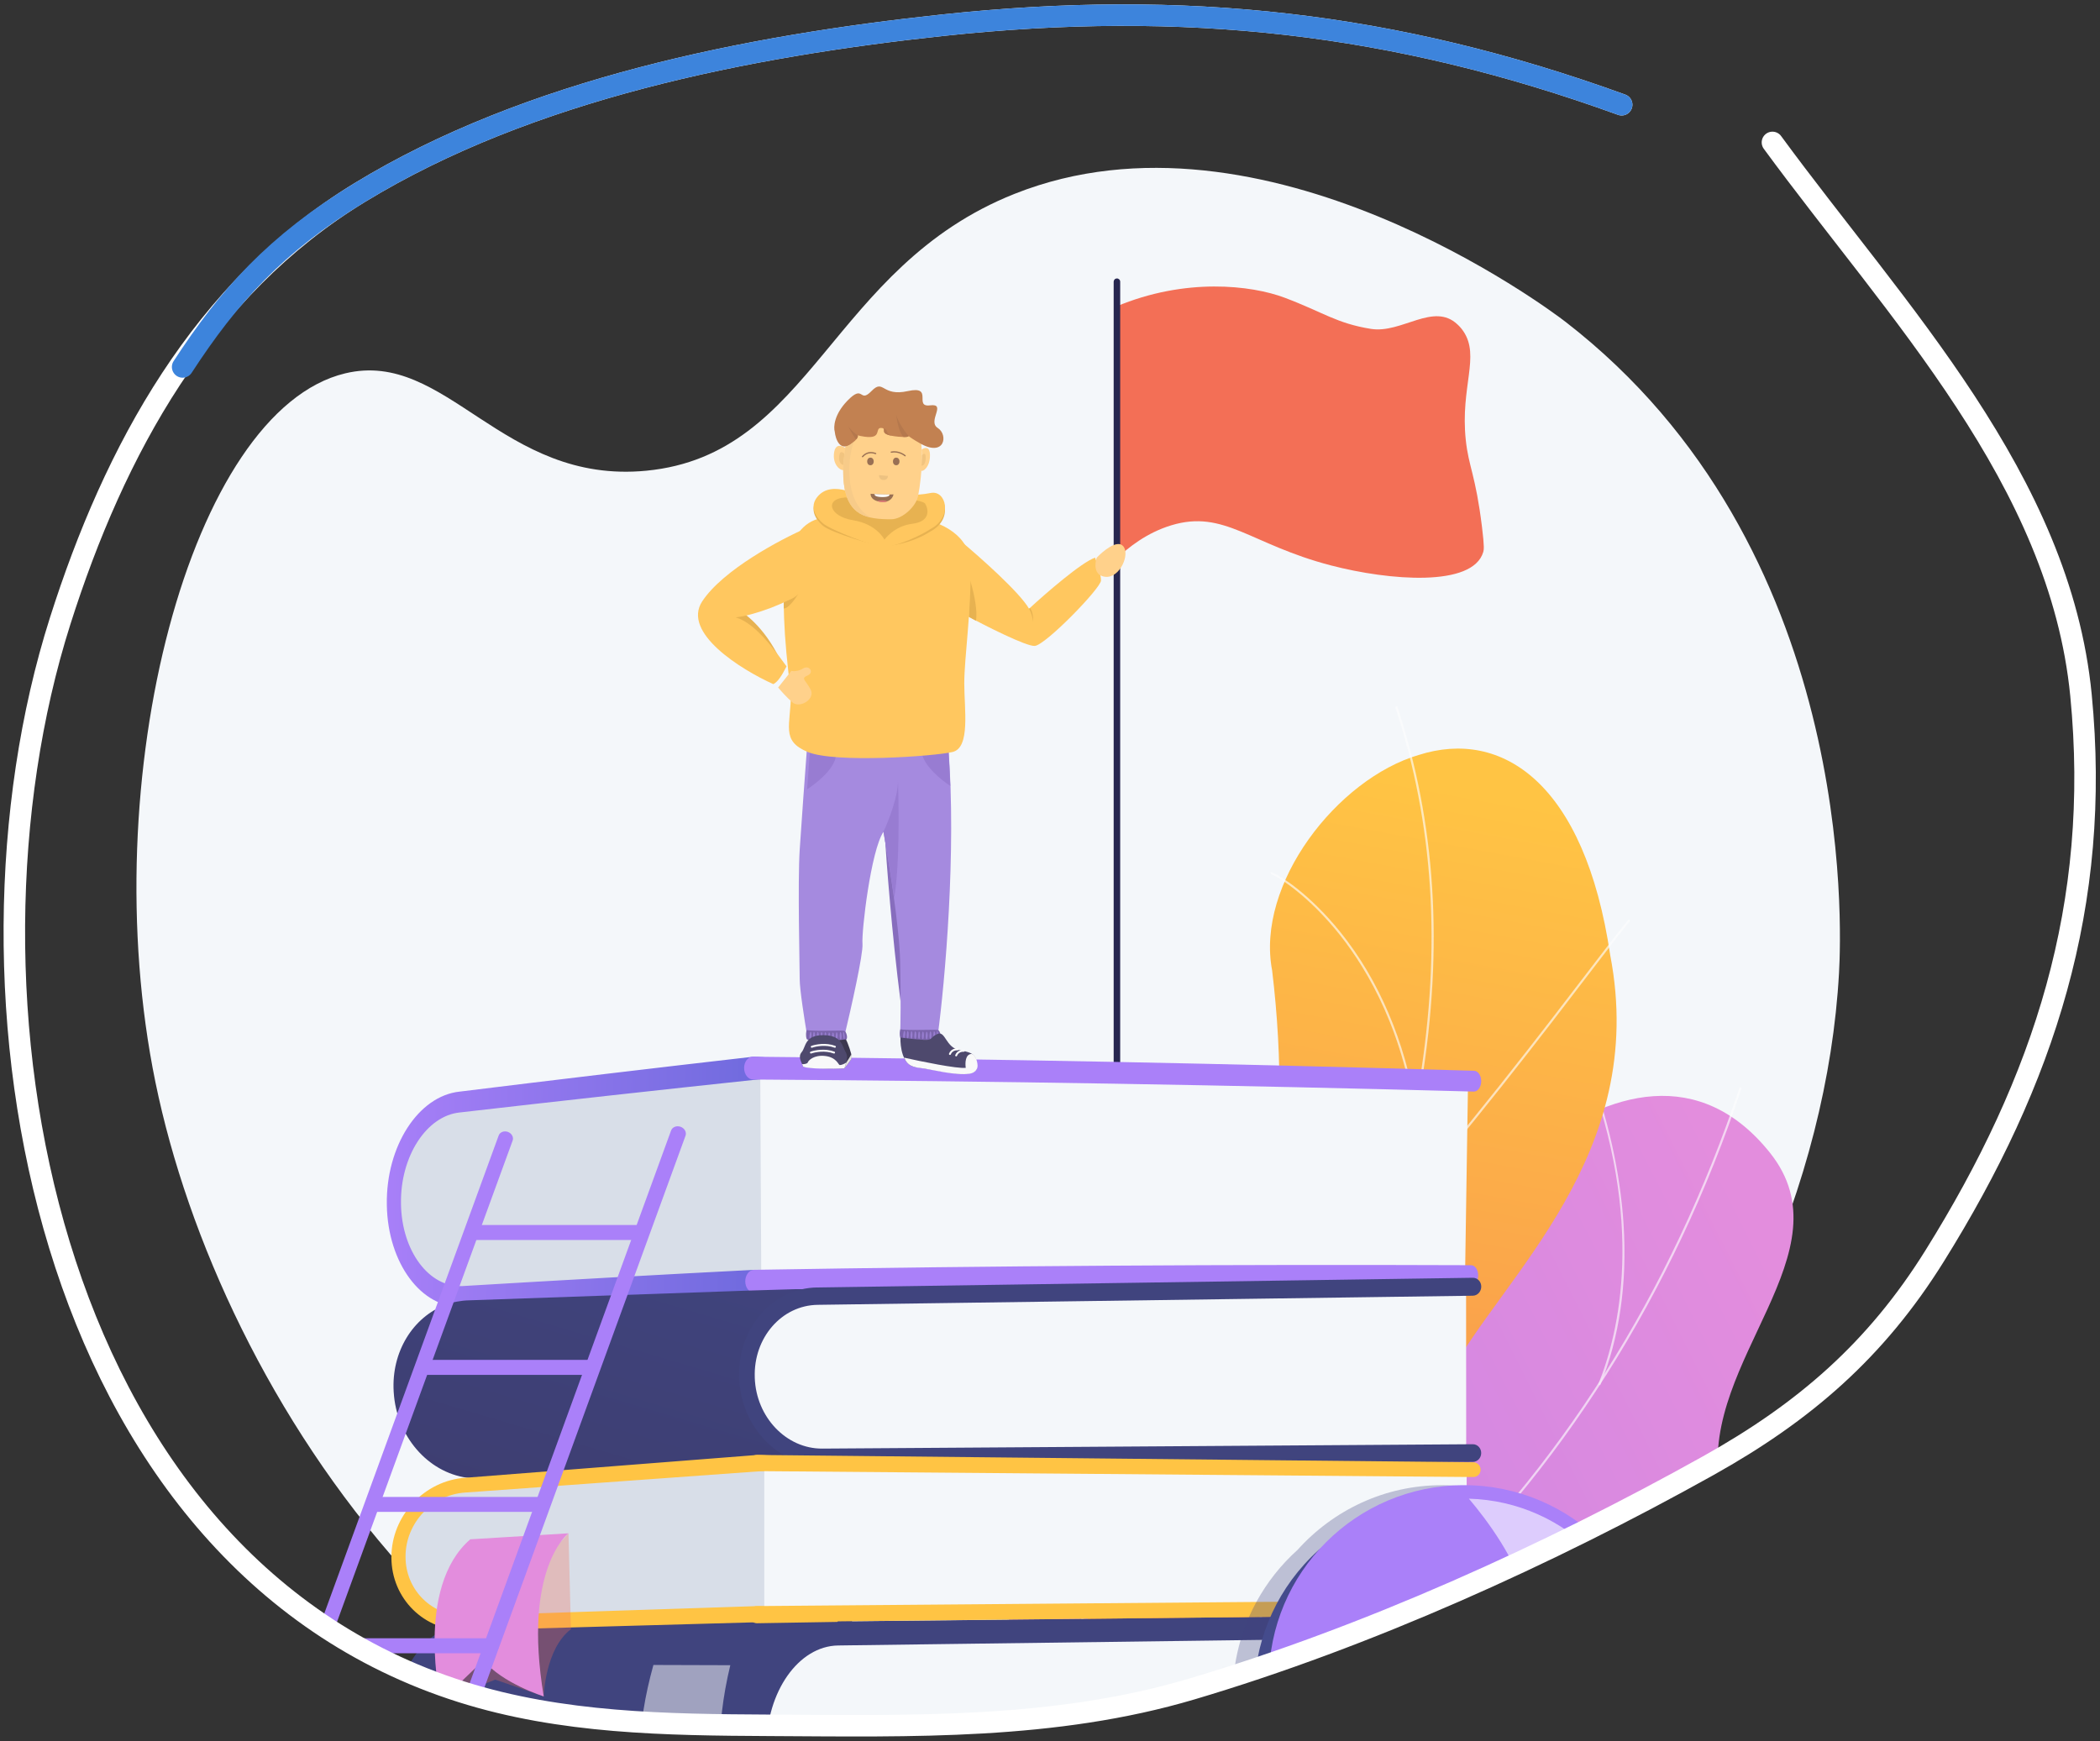 <?xml version="1.0" encoding="UTF-8"?> <svg xmlns="http://www.w3.org/2000/svg" width="293" height="243" viewBox="0 0 293 243" fill="none"><rect x="0" y="0" width="293" height="243" fill="#333333" stroke="none"/> <mask id="mask0_52_1253" style="mask-type:alpha" maskUnits="userSpaceOnUse" x="2" y="2" width="289" height="239"> <path d="M131.591 3.511C165.206 -0.079 215.571 8.358 247.298 19.874C264.619 43.494 287.409 66.9 290.347 97.011C293.193 126.189 285.262 150.695 269.894 175.318C261.746 188.373 251.81 197.013 238.337 204.537C216.094 216.959 190.669 228.462 166.264 235.704C147.118 241.385 127.181 240.874 107.437 240.768C92.942 240.691 78.341 240.509 64.388 236.093C5.823 217.56 -7.963 138.151 8.385 86.688C15.96 62.838 28.194 40.297 50.168 26.886C73.864 12.425 104.281 6.428 131.591 3.511Z" fill="#C4C4C4"></path> </mask> <g mask="url(#mask0_52_1253)"> <path d="M141.554 27.052C115.823 37.285 113.355 63.442 90.189 65.687C70.001 67.643 62.328 48.708 48.163 52.101C26.587 57.269 13.02 108.718 21.686 151.022C30.634 194.703 68.231 252.772 130.517 256.736C200.446 261.185 253.362 194.371 256.589 135.737C256.938 129.396 259.001 76.267 218.389 44.883C216.36 43.316 176.339 13.22 141.554 27.052Z" fill="#F4F7FA"></path> <path d="M127.73 279.4C126.15 278.651 123.367 275.631 122.966 274.545C120.304 267.316 114.431 254.104 117.393 246.514C117.898 245.218 124.2 245.902 125.419 244.957C129.543 244.418 131.007 244.486 134.675 242.045C145.505 234.845 133.843 210.973 156.329 211.185C172.799 211.341 183.767 220.581 189.671 196.839C195.574 173.096 227.676 136.739 246.954 160.871C258.017 174.721 237.344 189.846 239.872 206.755C242.275 222.822 232.719 232.319 215.333 235.872C197.948 239.425 203.732 248.351 203.749 262.884C203.77 280.345 178.562 275.28 167.124 271.952C157.907 269.266 132.643 268.651 127.73 279.4Z" fill="url(#paint0_linear_52_1253)"></path> <g style="mix-blend-mode:soft-light" opacity="0.8"> <g style="mix-blend-mode:soft-light" opacity="0.8"> <path d="M120.164 261.226L120.123 260.93C134.598 258.897 148.667 254.615 161.821 248.239C174.414 242.126 186.176 234.078 196.778 224.318C217.365 205.366 233.252 180.261 242.723 151.715L243.006 151.81C233.523 180.403 217.605 205.552 196.981 224.538C186.357 234.318 174.571 242.382 161.95 248.508C148.768 254.897 134.67 259.188 120.164 261.226V261.226Z" fill="#FCFDFE"></path> </g> <g style="mix-blend-mode:soft-light" opacity="0.8"> <path d="M131.272 259.528L131.15 259.256C138.947 255.761 144.676 248.46 148.181 237.556C150.749 229.564 152.084 219.859 152.149 208.708H152.447C152.382 219.89 151.042 229.625 148.465 237.645C144.934 248.633 139.152 255.995 131.272 259.528Z" fill="#FCFDFE"></path> </g> <g style="mix-blend-mode:soft-light" opacity="0.8"> <path d="M199.811 221.722L199.676 221.456C214.004 214.127 230.786 216.356 242.337 219.517L242.258 219.805C230.756 216.658 214.056 214.437 199.811 221.722Z" fill="#FCFDFE"></path> </g> <g style="mix-blend-mode:soft-light" opacity="0.8"> <path d="M223.266 193.306L222.989 193.194C225.918 185.971 229.584 170.561 221.225 148.512L221.504 148.406C224.326 155.849 226.062 163.593 226.523 170.799C227.056 179.092 225.959 186.664 223.266 193.306Z" fill="#FCFDFE"></path> </g> </g> <path d="M166.718 299.245C157.919 297.951 149.132 296.455 140.356 294.756C140.214 294.886 137.33 275.758 146.415 265.728C164.382 246.296 152.278 228.855 148.827 218.521C143.358 203.962 146.234 188.191 161.055 187.958C177.491 187.375 180.471 160.171 177.492 135.42C175.188 123.349 186.576 108.704 197.94 105.357C209.54 101.649 221.117 109.239 224.665 133.298C230.036 161.156 209.708 177.955 202.181 191.921C194.778 205.631 212.004 216.725 198.136 228.873C186.472 239.667 171.767 247.425 177.148 260.985C182.672 274.39 181.349 285.35 166.718 299.245Z" fill="url(#paint1_linear_52_1253)"></path> <g style="mix-blend-mode:soft-light" opacity="0.8"> <g style="mix-blend-mode:soft-light" opacity="0.8"> <path d="M154.923 300.375H154.624C154.624 300.209 163.026 259.978 177.526 220.814C179.528 214.471 181.703 208.075 183.807 201.891C189.44 185.328 195.265 168.198 198.031 151.143C201.123 132.079 200.021 114.908 194.662 98.649L194.945 98.555C200.321 114.86 201.426 132.081 198.326 151.191C195.556 168.27 189.726 185.409 184.09 201.983C181.986 208.167 179.812 214.561 177.808 220.907C163.362 259.934 154.942 300.15 154.923 300.375Z" fill="#FCFDFE"></path> </g> <g style="mix-blend-mode:soft-light" opacity="0.8"> <path d="M194.277 169.853L194.055 169.653C203.864 158.755 215.699 143.263 222.058 134.94C227.019 128.451 227.194 128.267 227.382 128.297L227.336 128.592L227.358 128.445L227.415 128.579C227.165 128.746 225.014 131.559 222.291 135.123C215.935 143.448 204.095 158.947 194.277 169.853Z" fill="#FCFDFE"></path> </g> <g style="mix-blend-mode:soft-light" opacity="0.8"> <path d="M197.292 154.919C195.259 142.403 190.102 134.174 186.133 129.476C181.712 124.242 177.732 122.037 177.329 122.001C177.352 122.001 177.375 121.993 177.394 121.98L177.228 121.73C177.306 121.679 177.409 121.694 177.633 121.791C178.714 122.263 182.77 124.798 187.024 130.086C192.383 136.747 196.036 145.318 197.588 154.87L197.292 154.919Z" fill="#FCFDFE"></path> </g> <g style="mix-blend-mode:soft-light" opacity="0.8"> <path d="M169.199 246.418L168.902 246.382C170.286 234.754 167.577 222.247 160.85 209.209C157.342 202.41 152.868 195.75 147.554 189.409C147.186 188.971 147.036 188.79 146.993 188.718L147.252 188.568C147.283 188.622 147.501 188.884 147.783 189.217C153.111 195.572 157.598 202.251 161.115 209.07C167.87 222.164 170.59 234.729 169.199 246.418Z" fill="#FCFDFE"></path> </g> <g style="mix-blend-mode:soft-light" opacity="0.8"> <path d="M173.167 234.17L172.913 234.013C183.454 216.981 205.672 215.794 205.861 215.855L205.973 215.994L205.87 216.142L205.824 216.002L205.809 216.147C205.415 216.147 183.617 217.285 173.167 234.17ZM205.775 215.858L205.822 215.999L205.775 215.858Z" fill="#FCFDFE"></path> </g> </g> <path d="M155.716 42.784C165.387 38.708 174.609 39.805 179.213 41.536C184.657 43.585 186.463 45.123 191.281 45.896C195.565 46.584 200.016 42.115 203.35 45.273C203.656 45.552 203.929 45.865 204.162 46.208C206.554 49.723 203.728 53.97 204.51 61.389C204.91 65.185 205.878 66.239 206.773 73.535C207.113 76.31 207.042 76.718 206.947 77.039C205.484 81.961 193.879 81.032 185.712 78.907C174.451 75.979 170.822 71.067 163.433 73.302C160.022 74.332 157.429 76.394 155.774 77.973C156.528 66.296 154.961 54.462 155.716 42.784Z" fill="url(#paint2_linear_52_1253)"></path> <path d="M155.838 152.37C155.778 152.371 155.719 152.359 155.664 152.336C155.608 152.313 155.558 152.28 155.516 152.237C155.474 152.195 155.44 152.145 155.417 152.09C155.394 152.034 155.383 151.975 155.383 151.915V39.312C155.383 39.191 155.431 39.075 155.516 38.99C155.601 38.904 155.717 38.856 155.838 38.856C155.959 38.856 156.074 38.904 156.16 38.99C156.245 39.075 156.293 39.191 156.293 39.312V151.915C156.293 152.036 156.245 152.152 156.16 152.237C156.074 152.322 155.959 152.37 155.838 152.37V152.37Z" fill="#26264F"></path> <path d="M111.973 178.997C95.947 179.566 79.927 180.215 63.915 180.944C59.506 181.144 55.904 176.269 55.807 170.045L55.742 165.827C55.644 159.613 59.105 154.206 63.539 153.756C79.631 152.126 95.737 150.575 111.858 149.105L111.973 178.997Z" fill="#D8DEE8"></path> <path d="M105.214 180.386C91.65 180.99 78.091 181.652 64.537 182.371C58.786 182.615 54.103 176.248 53.973 168.167C53.973 168.138 53.973 168.108 53.973 168.079C53.844 159.999 58.344 152.938 64.133 152.334C77.756 150.653 91.394 149.031 105.047 147.467C105.766 147.398 114.104 148.118 114.108 149.004C114.111 149.891 106.331 150.585 105.619 150.653C91.79 152.124 77.975 153.653 64.171 155.241C59.497 155.7 55.845 161.393 55.947 167.933C55.947 167.963 55.947 167.992 55.947 168.022C56.049 174.562 59.849 179.695 64.498 179.471C78.059 178.659 91.626 177.904 105.199 177.206C105.909 177.174 114.202 178.038 114.204 178.925C114.206 179.813 105.928 180.357 105.214 180.386Z" fill="url(#paint3_linear_52_1253)"></path> <path d="M204.411 178.008C171.673 177.932 138.942 178.188 106.218 178.776L106.07 148.964C138.999 149.23 171.918 149.83 204.828 150.763C204.688 159.844 204.548 168.925 204.411 178.008Z" fill="#F4F7FA"></path> <path d="M205.621 152.328C172.11 151.421 138.59 150.861 105.061 150.647C104.381 150.647 103.826 149.925 103.821 149.046C103.816 148.167 104.365 147.458 105.044 147.465C138.595 147.773 172.135 148.426 205.666 149.425C206.231 149.442 206.678 150.106 206.664 150.907C206.65 151.708 206.185 152.344 205.621 152.328Z" fill="url(#paint4_linear_52_1253)"></path> <path d="M205.199 179.462C171.863 179.426 138.534 179.733 105.213 180.386C104.54 180.399 103.986 179.697 103.981 178.817C103.977 177.936 104.521 177.214 105.197 177.203C138.539 176.644 171.888 176.429 205.244 176.558C205.807 176.558 206.252 177.212 206.242 178.013C206.233 178.814 205.762 179.463 205.199 179.462Z" fill="url(#paint5_linear_52_1253)"></path> <path d="M112.601 179.912H112.593L111.075 179.899L104.466 180.1L65.438 181.461C64.312 181.486 63.199 181.699 62.145 182.092C57.649 183.786 54.59 188.623 54.927 194.202L54.933 194.274C55.304 200.447 59.713 205.442 65.103 206.207C65.666 206.288 66.235 206.32 66.803 206.305L99.479 205.029L104.654 204.826L106.65 204.747L112.398 204.492L113.6 204.413H113.609L114.018 204.43L114.85 204.412L114.874 204.175L114.97 203.127L114.981 203L115.059 202.147L116.899 182.047L117.016 180.774L117.07 180.168L117.121 179.687L112.601 179.912Z" fill="url(#paint6_linear_52_1253)"></path> <path d="M204.57 202.782L118.459 203.322C111.295 203.367 105.365 199.194 105.181 193.984L105.056 190.439C104.87 185.198 110.546 180.851 117.763 180.747L204.553 179.5L204.57 202.782Z" fill="#F4F7FA"></path> <path d="M205.5 204.007L114.804 204.537C108.599 204.574 103.373 199.101 103.128 192.308V192.233C102.883 185.411 107.75 179.754 114.008 179.664L205.493 178.312C206.143 178.302 206.67 178.855 206.67 179.547C206.67 180.239 206.143 180.807 205.494 180.816L114.086 182.088C109.044 182.158 105.114 186.707 105.309 192.211V192.286C105.503 197.768 109.718 202.185 114.728 202.151L205.499 201.542C206.143 201.538 206.663 202.087 206.663 202.768C206.663 203.448 206.144 204.004 205.5 204.007Z" fill="url(#paint7_linear_52_1253)"></path> <path d="M113.821 225.016L112.395 225.064L107.191 225.24L104.415 225.336L80.625 226.139L79.627 226.175L75.11 226.328L67.873 226.573L64.947 226.672C64.037 226.691 63.139 226.882 62.3 227.236C61.723 227.48 61.175 227.789 60.668 228.157C57.091 230.69 54.652 236.182 54.652 242.487V242.583C54.652 251.185 59.216 258.395 64.966 258.658L112.409 259.982L115.427 260.065L115.593 258.383L115.677 257.567L118.478 229.605L118.675 227.994L118.887 226.247L118.961 225.133L118.973 224.842L113.821 225.016Z" fill="url(#paint8_linear_52_1253)"></path> <path d="M204.635 226.82V255.837L180.981 256.773L120.896 259.142C119.09 259.218 117.285 258.961 115.572 258.384C110.344 256.605 106.637 251.95 106.637 246.338V241.331C106.637 234.675 111.864 229.101 118.635 227.995C119.391 227.87 120.156 227.803 120.922 227.794L173.584 227.182L204.635 226.82Z" fill="#F4F7FA"></path> <path d="M206.582 255.766C206.582 256.618 206.125 257.329 205.564 257.352L182.875 258.28L116.901 260.979C115.32 261.044 113.866 260.686 112.469 259.98C107.81 257.632 104.546 251.411 104.546 243.994V243.89C104.546 234.28 110.076 226.395 116.893 226.269H116.934L118.832 226.248L174.258 225.666L205.564 225.333H205.57C206.129 225.333 206.582 226.033 206.582 226.885C206.582 227.737 206.125 228.444 205.564 228.45L204.754 228.466L173.091 228.884L118.479 229.604L116.941 229.626C111.426 229.697 106.937 236.069 106.937 243.828V243.933C106.937 251.11 110.772 256.905 115.717 257.568C116.116 257.621 116.519 257.64 116.922 257.624L179.483 255.249L204.758 254.287L205.566 254.257C206.128 254.239 206.582 254.911 206.582 255.766Z" fill="url(#paint9_linear_52_1253)"></path> <path d="M112.396 225.424L64.347 226.505C59.93 226.605 56.409 223.109 56.409 218.697V215.702C56.409 211.293 59.93 207.494 64.347 207.216L112.396 204.216V225.424Z" fill="#D8DEE8"></path> <path d="M105.635 226.384L64.953 227.523C59.196 227.64 54.612 223.071 54.612 217.341V217.277C54.612 211.547 59.196 206.59 64.953 206.219L105.635 203.04C106.348 202.995 114.625 203.53 114.625 204.157C114.625 204.784 106.894 205.259 106.186 205.302L64.953 208.281C60.301 208.56 56.583 212.558 56.583 217.197V217.26C56.583 221.898 60.301 225.579 64.953 225.465L105.639 224.13C106.347 224.111 114.629 224.749 114.629 225.378C114.629 226.007 106.348 226.369 105.635 226.384Z" fill="url(#paint10_linear_52_1253)"></path> <path d="M204.635 205.016V224.341L174.68 224.618L118.896 225.133L114.349 225.174L112.387 225.192L107.183 225.24L106.638 225.246V204.105L111.935 204.115H111.941L114.618 204.16L114.872 204.174L138.335 204.397L204.635 205.016Z" fill="#F4F7FA"></path> <path d="M205.565 206.118L105.635 205.294C104.96 205.289 104.412 204.778 104.412 204.154C104.412 203.53 104.96 203.03 105.635 203.037L205.565 204.058C205.836 204.063 206.096 204.175 206.286 204.37C206.476 204.564 206.582 204.825 206.581 205.097C206.582 205.231 206.556 205.364 206.506 205.488C206.455 205.612 206.38 205.725 206.286 205.82C206.191 205.915 206.079 205.99 205.955 206.041C205.831 206.092 205.699 206.119 205.565 206.118V206.118Z" fill="url(#paint11_linear_52_1253)"></path> <path d="M206.582 224.306C206.583 224.576 206.478 224.835 206.288 225.027C206.098 225.219 205.84 225.328 205.57 225.329H205.564L174.25 225.662L118.816 226.238L116.903 226.26L116.828 226.335L105.635 226.522H105.624C105.08 226.522 104.626 226.126 104.468 225.671C104.44 225.572 104.423 225.47 104.417 225.367C104.415 225.339 104.415 225.311 104.417 225.284C104.417 224.66 104.964 224.131 105.639 224.131H105.678L106.652 224.119L112.4 224.07L175.297 223.552L204.759 223.306L205.569 223.292C205.702 223.291 205.835 223.316 205.958 223.367C206.082 223.418 206.194 223.492 206.288 223.587C206.382 223.681 206.457 223.793 206.507 223.917C206.558 224.04 206.583 224.173 206.582 224.306V224.306Z" fill="url(#paint12_linear_52_1253)"></path> <g style="mix-blend-mode:soft-light" opacity="0.5"> <path d="M101.896 256.151L91.166 255.539C88.573 248.146 88.769 241.017 91.166 232.345L101.896 232.378C99.746 241.232 100.073 249.062 101.896 256.151Z" fill="white"></path> </g> <path style="mix-blend-mode:multiply" opacity="0.3" d="M79.656 227.356L79.315 213.972L66.999 227.533C66.999 227.533 60.344 231.12 61.487 237.419L69.1 234.39L75.864 236.733C75.864 236.733 76.033 230.117 79.656 227.356Z" fill="url(#paint13_linear_52_1253)"></path> <path d="M65.618 214.809L79.318 213.972C79.318 213.972 72.872 218.868 75.864 236.733C75.864 236.733 70.006 234.872 67.462 231.686L61.492 237.418C61.492 237.418 57.841 221.535 65.618 214.809Z" fill="url(#paint14_linear_52_1253)"></path> <path d="M70.863 157.957C70.326 157.761 69.75 157.986 69.578 158.456L31.963 261.572C31.791 262.044 32.086 262.587 32.623 262.782C33.16 262.978 33.737 262.753 33.909 262.283L71.525 159.167C71.697 158.698 71.4 158.152 70.863 157.957Z" fill="url(#paint15_linear_52_1253)"></path> <path d="M89.515 170.947H66.099C65.552 170.947 65.109 171.391 65.109 171.937V172.049C65.109 172.595 65.552 173.039 66.099 173.039H89.515C90.061 173.039 90.505 172.595 90.505 172.049V171.937C90.505 171.391 90.061 170.947 89.515 170.947Z" fill="url(#paint16_linear_52_1253)"></path> <path d="M82.643 189.771H59.227C58.68 189.771 58.237 190.215 58.237 190.761V190.873C58.237 191.42 58.68 191.863 59.227 191.863H82.643C83.189 191.863 83.633 191.42 83.633 190.873V190.761C83.633 190.215 83.189 189.771 82.643 189.771Z" fill="url(#paint17_linear_52_1253)"></path> <path d="M75.771 208.895H52.355C51.808 208.895 51.365 209.338 51.365 209.885V209.997C51.365 210.543 51.808 210.987 52.355 210.987H75.771C76.317 210.987 76.76 210.543 76.76 209.997V209.885C76.76 209.338 76.317 208.895 75.771 208.895Z" fill="url(#paint18_linear_52_1253)"></path> <path d="M68.601 228.617H45.185C44.638 228.617 44.195 229.06 44.195 229.607V229.718C44.195 230.265 44.638 230.708 45.185 230.708H68.601C69.147 230.708 69.591 230.265 69.591 229.718V229.607C69.591 229.06 69.147 228.617 68.601 228.617Z" fill="url(#paint19_linear_52_1253)"></path> <path d="M94.963 157.243C94.408 157.041 93.813 157.273 93.632 157.762L54.785 264.381C54.608 264.87 54.914 265.43 55.468 265.629C56.023 265.828 56.618 265.599 56.799 265.11L95.646 158.491C95.824 158.006 95.519 157.445 94.963 157.243Z" fill="url(#paint20_linear_52_1253)"></path> <path style="mix-blend-mode:multiply" opacity="0.3" d="M204.634 228.467V254.286L205.503 254.256C206.065 254.236 206.552 254.908 206.552 255.762C206.552 256.617 206.11 257.325 205.548 257.349L182.867 258.28C182.234 257.805 181.625 257.3 181.037 256.771C180.496 256.284 179.972 255.773 179.471 255.247C176.191 251.797 173.875 247.546 172.756 242.919C171.636 238.292 171.751 233.452 173.09 228.883C173.257 228.307 173.442 227.739 173.646 227.181C173.832 226.672 174.031 226.173 174.25 225.683C174.405 225.324 174.569 224.968 174.74 224.619C174.91 224.27 175.098 223.905 175.292 223.555C176.78 220.826 178.721 218.37 181.032 216.291C186.018 210.748 193.182 207.256 201.205 207.256C202.387 207.256 203.741 207.33 204.638 207.48V223.31L205.507 223.305C205.781 223.302 206.045 223.407 206.241 223.598C206.438 223.789 206.551 224.05 206.556 224.324C206.559 224.593 206.457 224.854 206.27 225.048C206.083 225.242 205.827 225.356 205.558 225.363C206.117 225.363 206.578 226.047 206.578 226.899C206.578 227.751 206.065 228.45 205.503 228.456L204.634 228.467Z" fill="url(#paint21_linear_52_1253)"></path> <path d="M221.441 255.772C232.069 245.142 232.069 227.909 221.441 217.279C210.813 206.65 193.581 206.65 182.953 217.279C172.325 227.909 172.325 245.142 182.953 255.772C193.581 266.401 210.813 266.401 221.441 255.772Z" fill="url(#paint22_linear_52_1253)"></path> <path d="M204.251 261.691C219.281 261.691 231.466 249.505 231.466 234.473C231.466 219.44 219.281 207.254 204.251 207.254C189.22 207.254 177.036 219.44 177.036 234.473C177.036 249.505 189.22 261.691 204.251 261.691Z" fill="url(#paint23_linear_52_1253)"></path> <path d="M229.588 234.472C229.588 248.469 218.245 259.814 204.25 259.814C199.446 259.822 194.739 258.456 190.685 255.877C183.609 251.385 178.912 243.481 178.912 234.472C178.912 220.476 190.256 209.132 204.25 209.132C204.485 209.132 204.716 209.132 204.948 209.142C218.62 209.511 229.588 220.711 229.588 234.472Z" fill="url(#paint24_linear_52_1253)"></path> <path d="M204.251 222.828L181.495 229.765L204.251 236.702L227.006 229.765L204.251 222.828Z" fill="white"></path> <path d="M204.25 239.134L189.929 234.768V244.742C189.928 245.536 190.201 246.306 190.701 246.924C191.2 247.541 191.897 247.968 192.674 248.133C200.365 249.765 207.76 249.816 214.841 248.187C215.603 248.01 216.282 247.58 216.768 246.966C217.254 246.353 217.518 245.594 217.516 244.811V235.09L204.25 239.134Z" fill="white"></path> <path d="M186.766 243.271C185.521 243.826 184.433 243.837 183.501 243.306C183.369 243.229 183.264 243.112 183.202 242.972C183.14 242.832 183.124 242.675 183.155 242.525L185.18 232.454L187.191 242.449C187.224 242.614 187.2 242.785 187.122 242.935C187.045 243.084 186.919 243.203 186.766 243.271V243.271Z" fill="white"></path> <path d="M204.25 228.737L184.885 230.795V234.155H185.459L185.518 231.211L204.25 228.737Z" fill="white"></path> <g style="mix-blend-mode:soft-light" opacity="0.6"> <path d="M229.588 234.472C229.588 248.47 218.245 259.814 204.251 259.814C199.446 259.822 194.739 258.456 190.685 255.877C193.067 249.394 199.956 242.436 207.087 238.074C220.287 230.004 210.256 215.419 204.948 209.141C218.62 209.511 229.588 220.711 229.588 234.472Z" fill="white"></path> </g> <path d="M123.424 116.13C123.664 120.124 124.446 130.443 125.65 139.767C126.109 135.772 126.305 125.454 123.424 116.13Z" fill="#876DBD"></path> <path d="M111.578 118.572C111.811 114.951 112.356 107.524 112.6 104.263C122.295 105.664 129.78 104.847 132.311 104.263C133.479 118.864 131.824 137.115 130.851 144.416H125.595C125.643 143.053 125.711 139.101 125.595 134.195C125.478 129.289 123.988 120.081 123.258 116.09C121.506 118.718 120.192 129.961 120.338 131.713C120.455 133.114 118.732 140.765 117.856 144.416H112.6C112.259 142.42 111.578 138.079 111.578 136.677C111.578 134.925 111.286 123.098 111.578 118.572Z" fill="#A58ADF"></path> <path d="M116.632 105.453C116.454 107.298 113.881 109.343 112.616 110.134L112.992 104.94L116.632 105.453Z" fill="#987CD2"></path> <path d="M128.597 104.896C128.735 106.746 131.317 108.852 132.591 109.674L132.33 104.472L128.597 104.896Z" fill="#987CD2"></path> <path d="M125.286 108.886C125.352 111.054 123.968 114.563 123.268 116.047C123.777 119.05 124.785 125.12 124.739 125.377C125.517 121.24 125.428 112.66 125.286 108.886Z" fill="#987CD2"></path> <path d="M112.543 144.964C112.391 144.504 112.48 143.958 112.543 143.742C113.537 143.964 117.548 143.742 117.816 143.853C118.083 143.964 118.389 144.964 117.988 145.112C117.586 145.26 112.734 145.538 112.543 144.964Z" fill="#7B64AC"></path> <path d="M125.621 144.853C125.468 144.394 125.557 143.847 125.621 143.631C126.614 143.854 130.626 143.631 130.893 143.742C131.161 143.853 131.466 144.853 131.065 145.001C130.664 145.149 125.812 145.427 125.621 144.853Z" fill="#7B64AC"></path> <path d="M113.07 143.969C112.988 144.198 112.857 144.722 112.991 144.983C113.158 145.309 113.37 143.916 113.07 143.969Z" fill="#987ED0"></path> <path d="M113.529 143.997C113.462 144.231 113.366 144.762 113.518 145.014C113.707 145.328 113.824 143.924 113.529 143.997Z" fill="#987ED0"></path> <path d="M114.058 144.016C113.991 144.25 113.895 144.781 114.046 145.033C114.235 145.347 114.353 143.943 114.058 144.016Z" fill="#987ED0"></path> <path d="M114.587 144.035C114.52 144.269 114.424 144.801 114.576 145.052C114.765 145.366 114.883 143.962 114.587 144.035Z" fill="#987ED0"></path> <path d="M115.116 144.054C115.049 144.289 114.953 144.82 115.104 145.071C115.294 145.386 115.411 143.981 115.116 144.054Z" fill="#987ED0"></path> <path d="M115.646 144.074C115.579 144.308 115.483 144.839 115.634 145.091C115.823 145.405 115.941 144.001 115.646 144.074Z" fill="#987ED0"></path> <path d="M116.175 144.093C116.108 144.327 116.012 144.858 116.164 145.11C116.353 145.424 116.47 144.02 116.175 144.093Z" fill="#987ED0"></path> <path d="M116.697 144.054C116.63 144.289 116.534 144.82 116.686 145.071C116.875 145.386 116.992 143.981 116.697 144.054Z" fill="#987ED0"></path> <path d="M117.217 144.038C117.162 144.275 117.091 144.81 117.254 145.054C117.458 145.359 117.509 143.951 117.217 144.038Z" fill="#987ED0"></path> <path d="M117.649 144.001C117.627 144.237 117.618 144.77 117.759 145.011C117.936 145.312 117.859 143.912 117.649 144.001Z" fill="#987ED0"></path> <path d="M126.148 143.858C126.065 144.088 125.934 144.611 126.068 144.872C126.236 145.199 126.448 143.806 126.148 143.858Z" fill="#987ED0"></path> <path d="M126.606 143.886C126.539 144.12 126.444 144.651 126.595 144.903C126.784 145.217 126.902 143.813 126.606 143.886Z" fill="#987ED0"></path> <path d="M127.135 143.905C127.068 144.14 126.972 144.671 127.124 144.922C127.313 145.237 127.43 143.833 127.135 143.905Z" fill="#987ED0"></path> <path d="M127.665 143.925C127.598 144.159 127.502 144.69 127.653 144.942C127.842 145.256 127.96 143.852 127.665 143.925Z" fill="#987ED0"></path> <path d="M128.193 143.944C128.127 144.178 128.031 144.71 128.182 144.961C128.371 145.275 128.489 143.871 128.193 143.944Z" fill="#987ED0"></path> <path d="M128.723 143.963C128.656 144.197 128.56 144.729 128.711 144.98C128.9 145.294 129.018 143.89 128.723 143.963Z" fill="#987ED0"></path> <path d="M129.252 143.983C129.186 144.217 129.09 144.748 129.241 144.999C129.43 145.314 129.548 143.91 129.252 143.983Z" fill="#987ED0"></path> <path d="M129.774 143.944C129.707 144.178 129.611 144.71 129.763 144.961C129.952 145.275 130.07 143.871 129.774 143.944Z" fill="#987ED0"></path> <path d="M130.294 143.927C130.239 144.164 130.168 144.7 130.331 144.944C130.535 145.249 130.586 143.841 130.294 143.927Z" fill="#987ED0"></path> <path d="M130.726 143.891C130.704 144.127 130.695 144.66 130.836 144.901C131.013 145.202 130.936 143.802 130.726 143.891Z" fill="#987ED0"></path> <path d="M118.839 147.494C118.839 147.943 117.867 148.99 117.747 149.08C117.288 147.772 116.491 145.27 116.706 145.222C116.922 145.174 117.675 145.082 118.024 145.042C118.334 145.611 118.839 147.134 118.839 147.494Z" fill="#3B374F"></path> <path d="M112.068 148.865C113.857 149.198 117.519 149.114 117.81 149.114C117.869 148.918 118.484 147.625 117.99 146.819C117.496 146.012 117.481 144.454 114.856 144.454C112.231 144.454 112.455 146.116 111.857 146.819C111.258 147.521 111.891 148.312 112.068 148.865Z" fill="#4E496D"></path> <path fill-rule="evenodd" clip-rule="evenodd" d="M116.325 147.012C115.11 146.552 113.727 146.821 113.192 147.013C113.122 147.038 113.045 147.001 113.02 146.932C112.995 146.862 113.031 146.785 113.101 146.76C113.67 146.556 115.123 146.27 116.42 146.761C116.49 146.787 116.525 146.865 116.498 146.934C116.472 147.003 116.395 147.038 116.325 147.012Z" fill="white"></path> <path fill-rule="evenodd" clip-rule="evenodd" d="M116.443 146.203C115.227 145.743 113.844 146.011 113.309 146.204C113.239 146.229 113.162 146.192 113.137 146.123C113.112 146.053 113.149 145.976 113.218 145.951C113.787 145.747 115.24 145.461 116.538 145.952C116.607 145.978 116.642 146.056 116.616 146.125C116.589 146.194 116.512 146.229 116.443 146.203Z" fill="white"></path> <path d="M112.706 148.261C112.651 148.464 112.143 148.519 111.919 148.504L112.065 148.859C112.896 149.192 116.207 149.165 117.815 149.103C117.923 148.764 118.135 148.131 118.061 148.261C117.969 148.422 117.346 148.653 117.161 148.63C116.976 148.607 116.722 147.545 115.13 147.361C113.537 147.176 112.775 148.007 112.706 148.261Z" fill="#F9F9F9"></path> <path d="M118.775 147.104C118.741 147.286 118.097 148.25 118.082 148.275L117.8 149.069C118.27 148.522 118.405 148.36 118.698 147.914C118.925 147.567 118.843 147.388 118.775 147.104Z" fill="#E3E3E3"></path> <path d="M127.615 148.888C125.918 148.605 125.588 146.036 125.636 144.787C126.193 144.867 127.609 145.043 128.81 145.106C130.312 145.185 129.666 144.787 130.797 144.292C131.928 143.798 131.928 146.201 133.908 146.555C135.887 146.908 136.241 147.262 136.312 148.888C136.368 150.189 133.413 149.901 131.928 149.595C131.198 149.477 129.312 149.171 127.615 148.888Z" fill="#4E496D"></path> <path d="M134.746 149.014C133.561 149.166 128.501 148.126 126.146 147.595C126.625 148.712 127.314 148.917 128.624 149.071C129.873 149.217 133.321 150.141 135.285 149.835C136.099 149.709 136.419 149.175 136.394 148.68C136.35 147.836 135.961 147.164 135.581 147.077C134.67 147.077 134.645 148.368 134.746 149.014Z" fill="#F9F9F9"></path> <path fill-rule="evenodd" clip-rule="evenodd" d="M132.413 147.033C132.669 146.374 133.331 146.276 133.623 146.306C133.696 146.313 133.75 146.379 133.742 146.453C133.735 146.527 133.669 146.58 133.595 146.573C133.36 146.549 132.856 146.634 132.663 147.131C132.636 147.2 132.558 147.234 132.489 147.207C132.42 147.18 132.386 147.102 132.413 147.033Z" fill="white"></path> <path fill-rule="evenodd" clip-rule="evenodd" d="M133.283 147.234C133.54 146.574 134.201 146.477 134.493 146.507C134.566 146.514 134.62 146.58 134.613 146.654C134.605 146.727 134.539 146.781 134.466 146.773C134.23 146.75 133.726 146.834 133.533 147.331C133.506 147.4 133.429 147.434 133.359 147.408C133.29 147.381 133.256 147.303 133.283 147.234Z" fill="white"></path> <path d="M143.579 84.947C142.258 82.653 136.714 77.735 134.107 75.562C132.336 75.562 133.843 82.448 134.818 85.89C137.509 87.341 143.186 90.222 144.376 90.138C145.862 90.031 153.614 82.067 153.614 81.005C153.614 80.156 153.064 78.529 152.79 77.822C150.913 78.448 145.867 82.833 143.579 84.947Z" fill="#FFC75F"></path> <path d="M135.225 80.576C135.225 82.838 135.182 85.179 135.182 86.084L136.169 86.622C136.464 84.926 135.668 81.857 135.225 80.576Z" fill="#E7B251"></path> <path d="M144.112 86.874C144.112 86.054 143.763 85.249 143.588 84.949L143.703 84.859C144.166 85.423 144.169 86.438 144.112 86.874Z" fill="#E7B251"></path> <path d="M114.597 72.284C109.404 73.403 108.252 80.62 110.355 96.716C110.337 101.281 108.902 103.353 112.698 104.937C116.493 106.521 130.412 105.538 132.912 104.937C135.411 104.336 134.539 98.978 134.539 95.366C134.539 91.754 135.545 85.186 135.411 78.83C135.243 70.885 121.087 70.885 114.597 72.284Z" fill="#FFC75F"></path> <path d="M113.952 69.791C115.046 68.313 116.749 68.46 117.976 68.768C117.976 68.768 125.695 69.996 129.849 69.133C131.989 68.689 133.004 72.47 129.849 74.149C127.134 75.876 124.218 76.199 123.333 76.199C122.087 76.199 115.902 74.313 114.801 73.355C113.7 72.397 113.016 71.055 113.952 69.791Z" fill="#E7B251"></path> <path d="M113.952 69.454C115.046 67.976 116.749 68.123 117.976 68.431C117.976 68.431 125.695 69.659 129.849 68.796C131.989 68.352 133.004 72.133 129.849 73.812C127.134 75.539 124.017 76.38 123.353 76.38C122.208 76.38 115.902 73.976 114.801 73.018C113.7 72.061 113.016 70.719 113.952 69.454Z" fill="#FFC75F"></path> <path d="M117.854 69.429C115.053 69.625 115.66 72.053 119.009 72.596C122.358 73.138 123.401 75.309 123.401 75.309C123.401 75.309 124.734 73.402 127.293 73.092C129.852 72.781 129.56 71.076 129.092 70.3C128.507 69.33 119.042 69.346 117.854 69.429Z" fill="#E7B251"></path> <path d="M112.057 93.281C111.376 93.707 110.673 93.69 110.407 93.628L108.57 95.944C108.898 96.343 109.757 97.317 110.567 98.02C111.578 98.899 113.814 97.568 113.096 96.21C112.377 94.852 111.685 94.692 112.67 94.267C113.655 93.841 112.909 92.749 112.057 93.281Z" fill="#FFD18B"></path> <path d="M111.376 82.896C110.876 83.483 109.876 83.819 109.351 83.954L109.351 84.903C109.961 84.97 110.955 83.57 111.376 82.896Z" fill="#E7B251"></path> <path d="M156.674 76.176C155.817 75.291 153.876 76.913 153.012 77.834C152.736 78.652 152.591 80.329 154.221 80.494C156.26 80.702 157.745 77.281 156.674 76.176Z" fill="#FFD18B"></path> <path d="M103.05 85.099C103.245 85.229 106.047 86.796 108.378 91.144C110.552 95.198 99.403 85.41 103.05 85.099Z" fill="#E7B251"></path> <path d="M97.984 83.906C100.875 79.527 108.895 75.266 112.543 73.683C116.795 74.053 112.235 81.744 111.181 82.948C110.339 83.912 105.255 85.9 102.622 86.156C105.532 86.909 108.623 91.498 109.741 92.989C109.102 94.255 108.513 95.175 107.897 95.471C103.388 93.44 95.092 88.284 97.984 83.906Z" fill="#FFC75F"></path> <path d="M116.38 63.129C116.594 61.804 117.558 62.203 118.013 62.569C117.815 63.3 117.685 64.804 117.685 65.594C117.217 65.698 116.112 64.787 116.38 63.129Z" fill="#FFD18B"></path> <path d="M129.754 63.518C129.746 62.215 128.974 62.456 128.589 62.74C128.653 63.47 128.577 64.932 128.486 65.69C128.827 65.858 129.765 65.147 129.754 63.518Z" fill="#FFD18B"></path> <path d="M117.714 67.29C117.342 63.496 118.53 59.654 119.171 58.207C119.889 57.032 124.796 54.138 127.51 58.207C129.112 60.609 128.667 66.4 128.09 69.245C127.804 70.655 125.927 72.464 124.337 72.464C121.05 72.464 118.179 72.033 117.714 67.29Z" fill="#FFD18B"></path> <path d="M118.88 61.862C117.229 63.155 116.584 61.323 116.468 60.246C116.277 59.607 116.364 57.849 118.233 55.919C120.571 53.507 119.85 56.367 121.59 54.576C123.331 52.786 122.983 55.397 126.663 54.576C130.343 53.756 127.409 56.864 129.771 56.566C132.133 56.267 129.348 58.779 130.84 59.723C132.332 60.668 131.835 63.851 128.353 61.862C127.325 61.274 126.919 60.979 126.776 60.848C126.755 60.939 126.502 61.05 125.345 60.942C122.162 60.643 124.002 59.798 122.983 59.723C121.963 59.649 123.182 61.29 120.645 60.942C120.113 60.869 119.817 60.796 119.663 60.741C119.747 60.885 119.703 61.217 118.88 61.862Z" fill="#C28151"></path> <path d="M118.366 59.524C118.86 60.158 119.435 60.606 119.665 60.743C119.764 60.909 119.571 61.212 119.474 61.306C119.251 61.206 118.642 60.074 118.366 59.524Z" fill="#B5784D"></path> <path d="M125.044 57.88C125.344 59.01 126.326 60.33 126.779 60.849C126.73 60.986 126.28 60.99 126.076 60.986C125.476 60.507 125.139 58.715 125.044 57.88Z" fill="#B5784D"></path> <path d="M124.46 60.822C123.953 60.658 123.831 60.466 123.746 60.164C123.662 59.862 123.222 59.749 123.154 59.746C123.489 59.834 123.217 60.08 123.405 60.369C123.594 60.659 124.253 60.776 124.46 60.822Z" fill="#B5784D"></path> <path d="M117.174 63.29C117.303 62.926 117.655 63.162 117.815 63.326C117.786 63.53 117.695 64.276 117.671 64.871C116.946 64.727 117.012 63.745 117.174 63.29Z" fill="#F1C480"></path> <path d="M129.137 63.555C129.082 63.187 128.79 63.362 128.65 63.495C128.649 63.695 128.631 64.424 128.58 64.998C129.143 64.967 129.207 64.016 129.137 63.555Z" fill="#F1C480"></path> <ellipse cx="121.447" cy="64.394" rx="0.455" ry="0.534" fill="#997054"></ellipse> <ellipse cx="125.044" cy="64.394" rx="0.455" ry="0.534" fill="#997054"></ellipse> <path d="M124.666 68.991C123.826 69.059 122.189 68.962 121.476 68.905C121.436 69.227 121.668 69.903 122.91 70.041C124.152 70.179 124.598 69.399 124.666 68.991Z" fill="#997053"></path> <path d="M123.145 69.835C122.755 69.835 122.463 69.899 122.37 69.931C123.087 70.15 123.602 70.035 123.783 69.966C123.733 69.924 123.534 69.835 123.145 69.835Z" fill="#DE7676"></path> <path d="M123.022 69.367C122.106 69.34 121.981 69.088 122.034 68.945C122.715 68.991 124.081 69.013 124.119 69.013C124.113 69.027 124.178 69.401 123.022 69.367Z" fill="#FDFDFD"></path> <path fill-rule="evenodd" clip-rule="evenodd" d="M120.459 63.736C120.436 63.759 120.409 63.786 120.387 63.801C120.347 63.828 120.292 63.817 120.265 63.776C120.238 63.736 120.249 63.681 120.29 63.654C120.29 63.654 120.29 63.654 120.29 63.654C120.29 63.654 120.294 63.651 120.303 63.643C120.312 63.634 120.322 63.623 120.336 63.609C120.338 63.608 120.339 63.606 120.341 63.604C120.367 63.577 120.401 63.542 120.442 63.504C120.528 63.423 120.648 63.325 120.805 63.244C121.123 63.079 121.581 62.987 122.208 63.212C122.254 63.228 122.278 63.279 122.262 63.324C122.245 63.37 122.195 63.394 122.149 63.377C121.568 63.169 121.16 63.258 120.886 63.4C120.748 63.472 120.641 63.559 120.562 63.633C120.524 63.668 120.493 63.7 120.467 63.727C120.465 63.729 120.464 63.73 120.462 63.732C120.461 63.733 120.46 63.734 120.459 63.736Z" fill="#997053"></path> <path fill-rule="evenodd" clip-rule="evenodd" d="M126.231 63.665C126.232 63.666 126.233 63.667 126.233 63.667C126.272 63.697 126.327 63.691 126.357 63.653C126.387 63.614 126.38 63.559 126.342 63.529C126.341 63.528 126.339 63.527 126.338 63.526C126.22 63.433 125.412 62.8 124.334 63.008C124.287 63.017 124.255 63.063 124.265 63.111C124.274 63.158 124.32 63.19 124.368 63.18C125.366 62.988 126.119 63.578 126.231 63.665Z" fill="#997053"></path> <path d="M123.164 66.979C122.894 66.954 122.62 66.689 122.656 66.302L123.897 66.418C123.85 66.927 123.49 67.009 123.164 66.979Z" fill="#EDC281"></path> <path d="M121.405 72.177C117.319 69.775 118.529 62.623 119.213 61.578C118.444 62.252 118.162 62.266 117.978 62.297C116.858 69.126 118.753 71.752 121.405 72.177Z" fill="#F7CB89"></path> </g> <path d="M226.26 14.614C194.533 3.099 165.206 -0.079 131.591 3.511C104.281 6.428 73.864 12.425 50.168 26.886C28.194 40.297 15.96 62.838 8.385 86.688C-7.963 138.151 5.823 217.56 64.388 236.093C78.341 240.509 92.942 240.691 107.437 240.768C127.181 240.874 147.118 241.385 166.264 235.704C190.669 228.462 216.094 216.959 238.337 204.537C251.81 197.013 261.746 188.373 269.894 175.318C285.262 150.695 293.193 126.189 290.347 97.011C287.409 66.9 264.619 43.494 247.298 19.874" stroke="white" stroke-width="3" stroke-linecap="round"></path> <path d="M226.26 14.614C194.533 3.099 165.206 -0.079 131.591 3.511C104.281 6.428 73.864 12.425 50.167 26.886C38.42 34.056 31.936 41.298 25.482 51.209" stroke="#3D84DC" stroke-width="3" stroke-linecap="round"></path> <defs> <linearGradient id="paint0_linear_52_1253" x1="255.034" y1="190.395" x2="-20.17" y2="328.876" gradientUnits="userSpaceOnUse"> <stop stop-color="#E38DDD"></stop> <stop offset="1" stop-color="#9571F6"></stop> </linearGradient> <linearGradient id="paint1_linear_52_1253" x1="198.31" y1="109.114" x2="163.489" y2="296.928" gradientUnits="userSpaceOnUse"> <stop stop-color="#FFC444"></stop> <stop offset="1" stop-color="#F36F56"></stop> </linearGradient> <linearGradient id="paint2_linear_52_1253" x1="120473" y1="18767.1" x2="85060.6" y2="16559.7" gradientUnits="userSpaceOnUse"> <stop stop-color="#FFC444"></stop> <stop offset="1" stop-color="#F36F56"></stop> </linearGradient> <linearGradient id="paint3_linear_52_1253" x1="51.965" y1="164.561" x2="118.922" y2="165.293" gradientUnits="userSpaceOnUse"> <stop stop-color="#AA80F9"></stop> <stop offset="1" stop-color="#6165D7"></stop> </linearGradient> <linearGradient id="paint4_linear_52_1253" x1="-535984" y1="3694.91" x2="-582246" y2="-87223.6" gradientUnits="userSpaceOnUse"> <stop stop-color="#AA80F9"></stop> <stop offset="1" stop-color="#6165D7"></stop> </linearGradient> <linearGradient id="paint5_linear_52_1253" x1="-529817" y1="4327.9" x2="-561348" y2="-73217.1" gradientUnits="userSpaceOnUse"> <stop stop-color="#AA80F9"></stop> <stop offset="1" stop-color="#6165D7"></stop> </linearGradient> <linearGradient id="paint6_linear_52_1253" x1="93.057" y1="170.351" x2="74.067" y2="234.307" gradientUnits="userSpaceOnUse"> <stop stop-color="#40447E"></stop> <stop offset="1" stop-color="#3C3B6B"></stop> </linearGradient> <linearGradient id="paint7_linear_52_1253" x1="278223" y1="53138.5" x2="407128" y2="53138.5" gradientUnits="userSpaceOnUse"> <stop stop-color="#40447E"></stop> <stop offset="1" stop-color="#3C3B6B"></stop> </linearGradient> <linearGradient id="paint8_linear_52_1253" x1="166726" y1="81415.3" x2="161174" y2="115571" gradientUnits="userSpaceOnUse"> <stop stop-color="#40447E"></stop> <stop offset="1" stop-color="#3C3B6B"></stop> </linearGradient> <linearGradient id="paint9_linear_52_1253" x1="104995" y1="94394.3" x2="230156" y2="94394.3" gradientUnits="userSpaceOnUse"> <stop stop-color="#40447E"></stop> <stop offset="1" stop-color="#3C3B6B"></stop> </linearGradient> <linearGradient id="paint10_linear_52_1253" x1="124667" y1="56569.6" x2="172745" y2="57857.4" gradientUnits="userSpaceOnUse"> <stop stop-color="#FFC444"></stop> <stop offset="1" stop-color="#F36F56"></stop> </linearGradient> <linearGradient id="paint11_linear_52_1253" x1="-525800" y1="4493.06" x2="-546936" y2="-60632.7" gradientUnits="userSpaceOnUse"> <stop stop-color="#FFC444"></stop> <stop offset="1" stop-color="#F36F56"></stop> </linearGradient> <linearGradient id="paint12_linear_52_1253" x1="-699047" y1="5498.29" x2="-722047" y2="-62119.5" gradientUnits="userSpaceOnUse"> <stop stop-color="#FFC444"></stop> <stop offset="1" stop-color="#F36F56"></stop> </linearGradient> <linearGradient id="paint13_linear_52_1253" x1="42764.1" y1="58903" x2="41359.1" y2="57279.5" gradientUnits="userSpaceOnUse"> <stop stop-color="#FFC444"></stop> <stop offset="1" stop-color="#F36F56"></stop> </linearGradient> <linearGradient id="paint14_linear_52_1253" x1="12267.5" y1="60012.5" x2="15886.1" y2="69587.9" gradientUnits="userSpaceOnUse"> <stop stop-color="#E38DDD"></stop> <stop offset="1" stop-color="#9571F6"></stop> </linearGradient> <linearGradient id="paint15_linear_52_1253" x1="6171.66" y1="236028" x2="25080.7" y2="236028" gradientUnits="userSpaceOnUse"> <stop stop-color="#AA80F9"></stop> <stop offset="1" stop-color="#6165D7"></stop> </linearGradient> <linearGradient id="paint16_linear_52_1253" x1="14131.1" y1="3905.91" x2="21884.4" y2="3905.91" gradientUnits="userSpaceOnUse"> <stop stop-color="#AA80F9"></stop> <stop offset="1" stop-color="#6165D7"></stop> </linearGradient> <linearGradient id="paint17_linear_52_1253" x1="12026.2" y1="4397.99" x2="19779.6" y2="4397.99" gradientUnits="userSpaceOnUse"> <stop stop-color="#AA80F9"></stop> <stop offset="1" stop-color="#6165D7"></stop> </linearGradient> <linearGradient id="paint18_linear_52_1253" x1="9921.43" y1="4898.1" x2="17674.8" y2="4898.1" gradientUnits="userSpaceOnUse"> <stop stop-color="#AA80F9"></stop> <stop offset="1" stop-color="#6165D7"></stop> </linearGradient> <linearGradient id="paint19_linear_52_1253" x1="7725.14" y1="5413.38" x2="15478.5" y2="5413.38" gradientUnits="userSpaceOnUse"> <stop stop-color="#AA80F9"></stop> <stop offset="1" stop-color="#6165D7"></stop> </linearGradient> <linearGradient id="paint20_linear_52_1253" x1="17634.3" y1="245431" x2="37804.6" y2="245431" gradientUnits="userSpaceOnUse"> <stop stop-color="#AA80F9"></stop> <stop offset="1" stop-color="#6165D7"></stop> </linearGradient> <linearGradient id="paint21_linear_52_1253" x1="63766.9" y1="128601" x2="78145.3" y2="128601" gradientUnits="userSpaceOnUse"> <stop stop-color="#40447E"></stop> <stop offset="1" stop-color="#3C3B6B"></stop> </linearGradient> <linearGradient id="paint22_linear_52_1253" x1="102217" y1="139648" x2="137833" y2="139648" gradientUnits="userSpaceOnUse"> <stop stop-color="#444B8C"></stop> <stop offset="1" stop-color="#26264F"></stop> </linearGradient> <linearGradient id="paint23_linear_52_1253" x1="124039" y1="129158" x2="116721" y2="154230" gradientUnits="userSpaceOnUse"> <stop stop-color="#AA80F9"></stop> <stop offset="1" stop-color="#6165D7"></stop> </linearGradient> <linearGradient id="paint24_linear_52_1253" x1="97576.9" y1="128780" x2="128449" y2="128780" gradientUnits="userSpaceOnUse"> <stop stop-color="#AA80F9"></stop> <stop offset="1" stop-color="#6165D7"></stop> </linearGradient> </defs> </svg> 